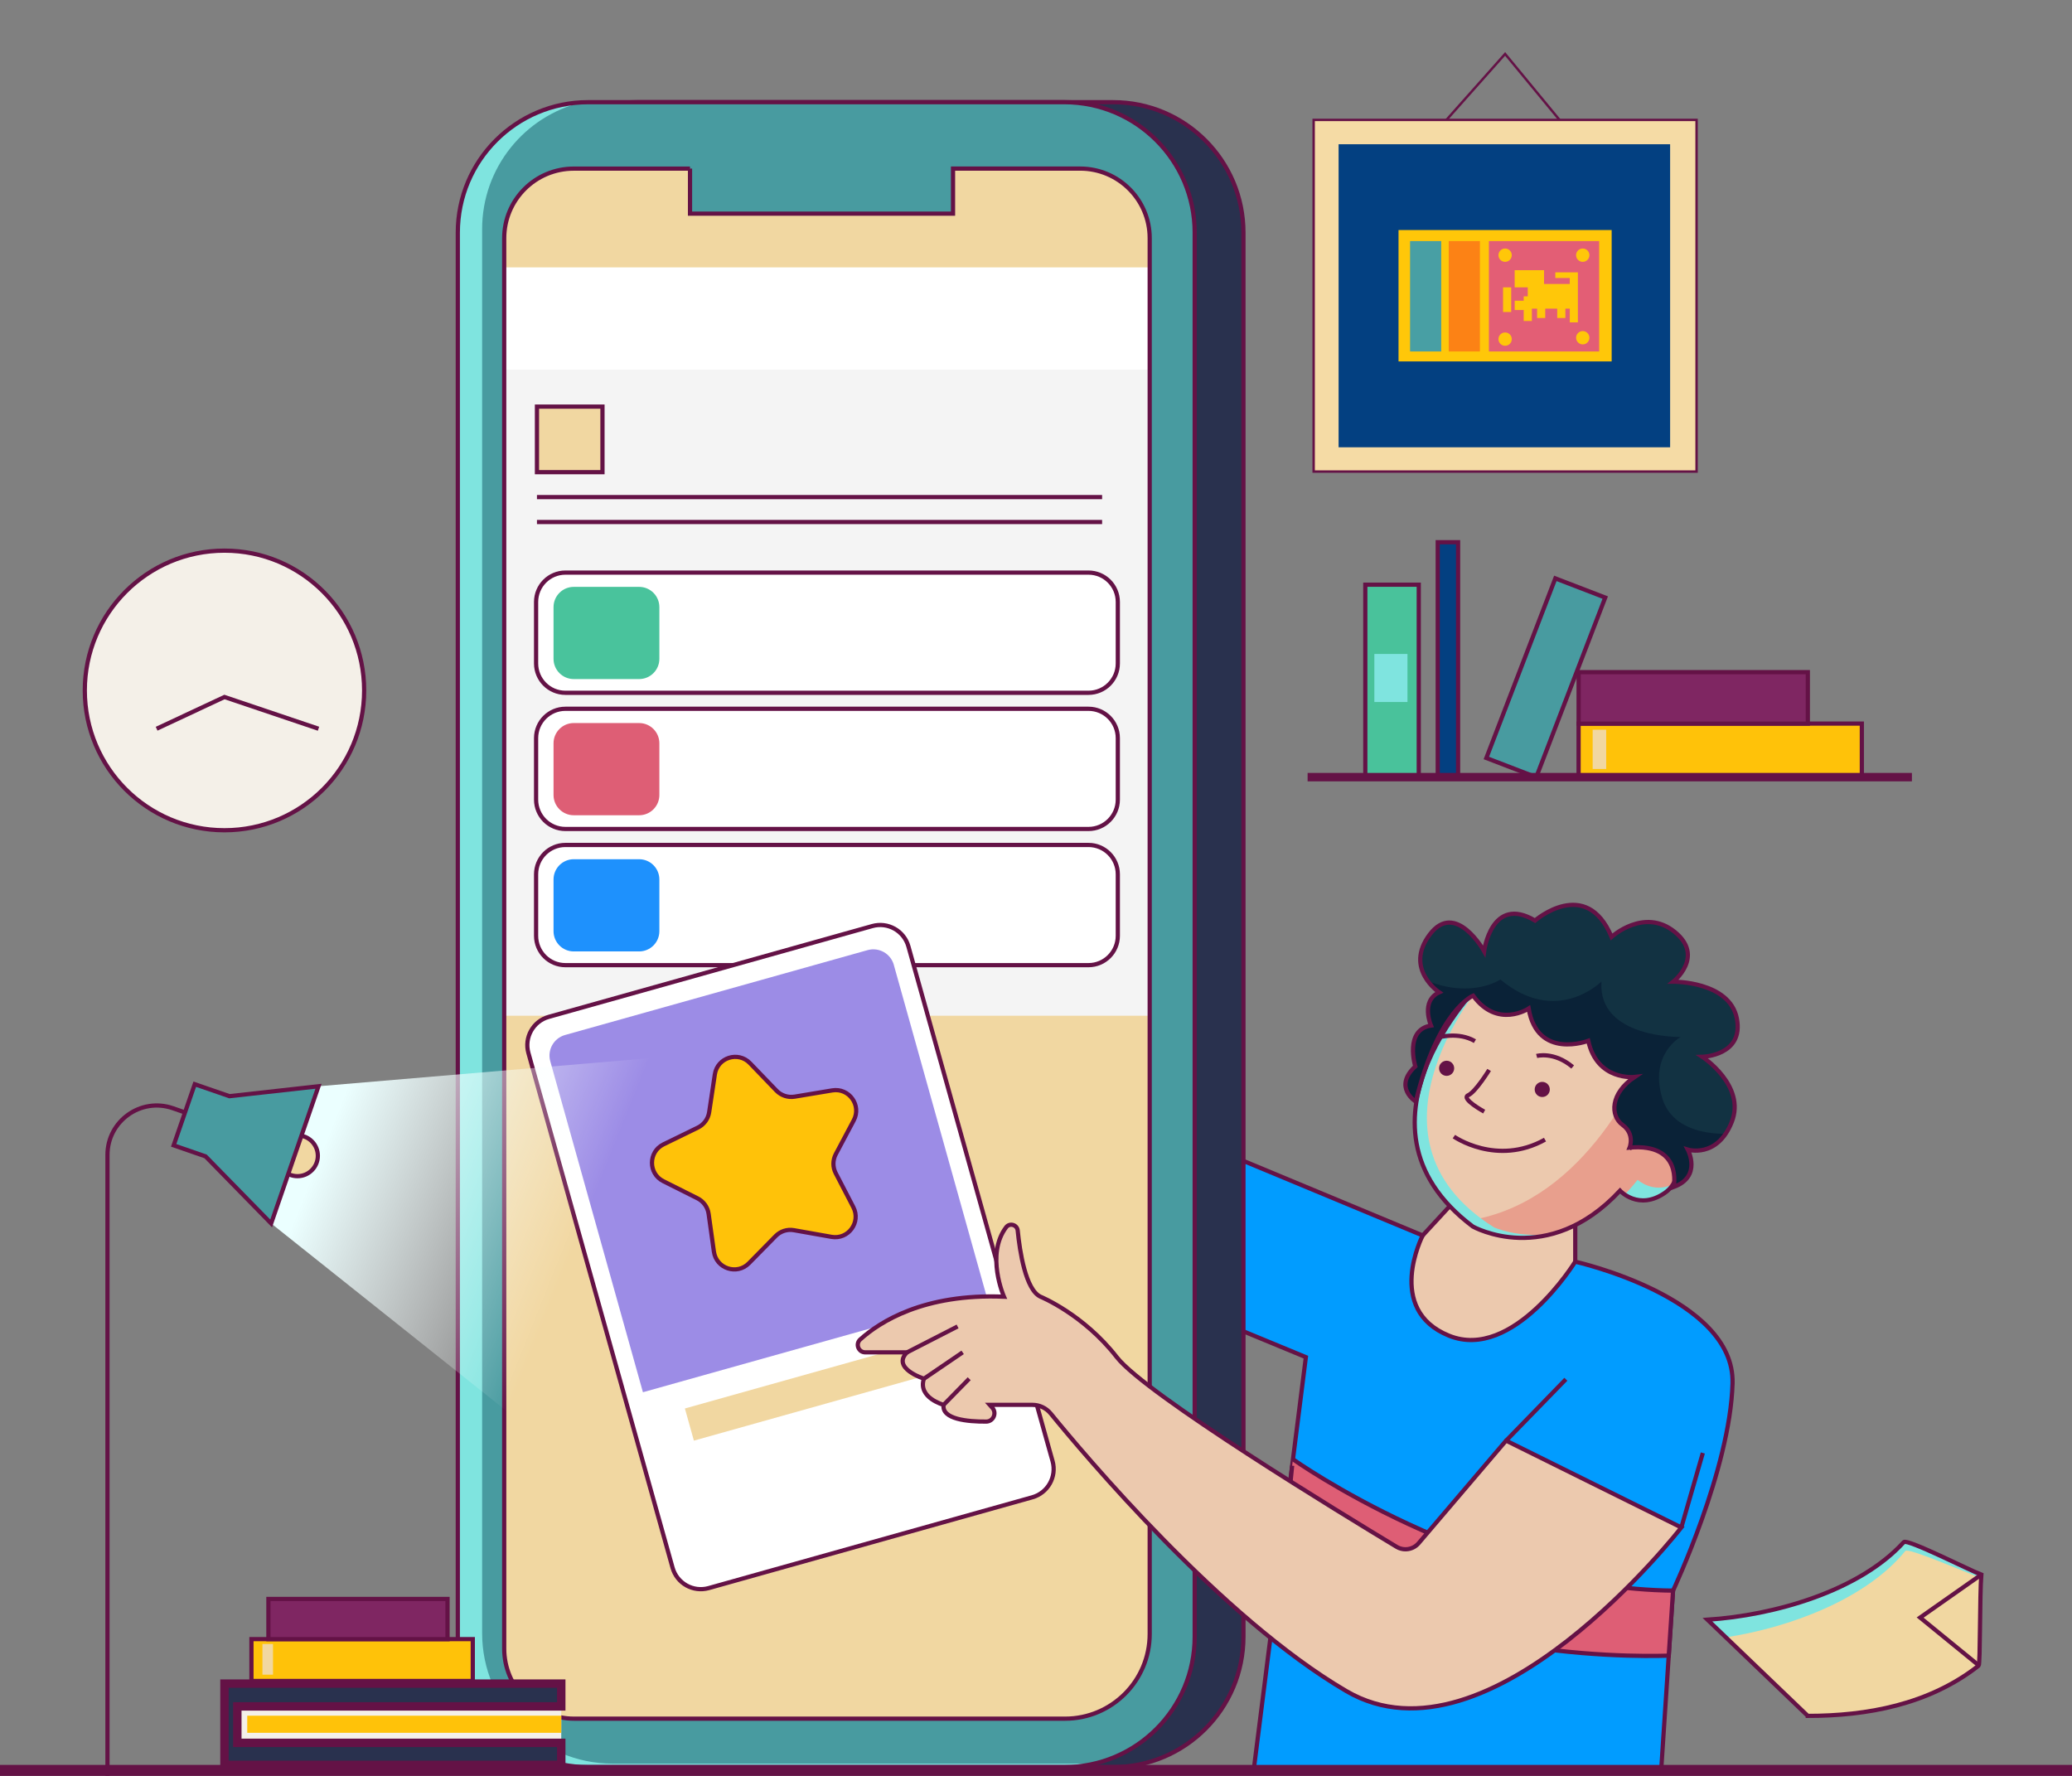 <svg width="385" height="330" viewBox="0 0 385 330" fill="none" xmlns="http://www.w3.org/2000/svg">
<rect x="0" y="0" width="385" height="330" fill="#808080" stroke="none"/>
<g clip-path="url(#clip0_109_8360)">
<path d="M315.242 22.281H244.091V87.627H315.242V22.281Z" fill="#F5DBA5" stroke="#641246" stroke-width="0.446" stroke-miterlimit="10"/>
<path d="M310.326 26.805H248.725V83.117H310.326V26.805Z" fill="#034081"/>
<path d="M268.765 22.281L279.666 10.022L289.774 22.281" stroke="#641246" stroke-width="0.446" stroke-miterlimit="10"/>
<path d="M299.465 42.746H259.861V67.162H299.465V42.746Z" fill="#FFC709"/>
<path d="M267.797 44.799H262.007V65.311H267.797V44.799Z" fill="#489FA4"/>
<path d="M274.979 44.799H269.188V65.311H274.979V44.799Z" fill="#FC8215"/>
<path d="M297.144 44.799H276.653V65.311H297.144V44.799Z" fill="#E35E75"/>
<path d="M279.666 48.656C280.352 48.656 280.904 48.104 280.904 47.418C280.904 46.731 280.352 46.179 279.666 46.179C278.981 46.179 278.429 46.731 278.429 47.418C278.429 48.104 278.981 48.656 279.666 48.656Z" fill="#FFC709"/>
<path d="M294.092 48.656C294.778 48.656 295.329 48.104 295.329 47.418C295.329 46.731 294.778 46.179 294.092 46.179C293.406 46.179 292.854 46.731 292.854 47.418C292.854 48.104 293.406 48.656 294.092 48.656Z" fill="#FFC709"/>
<path d="M279.666 64.254C280.352 64.254 280.904 63.702 280.904 63.015C280.904 62.329 280.352 61.777 279.666 61.777C278.981 61.777 278.429 62.329 278.429 63.015C278.429 63.702 278.981 64.254 279.666 64.254Z" fill="#FFC709"/>
<path d="M294.092 63.998C294.778 63.998 295.329 63.439 295.329 62.759C295.329 62.08 294.778 61.521 294.092 61.521C293.406 61.521 292.854 62.08 292.854 62.759C292.854 63.439 293.406 63.998 294.092 63.998Z" fill="#FFC709"/>
<path d="M280.796 53.395H279.283V57.98H280.796V53.395Z" fill="#FFC709"/>
<path fill-rule="evenodd" clip-rule="evenodd" d="M291.677 50.608H288.994V51.659H291.677V52.769H286.902V50.205H281.442V53.395H283.876V55.065H283.123V55.88H281.449V57.61H283.123V59.649H284.636V57.354H285.611V59.091H287.124V57.354H289.35V59.091H290.863V57.354H291.684V59.905H293.19V50.608H291.684H291.677Z" fill="#FFC709"/>
<path fill-rule="evenodd" clip-rule="evenodd" d="M272.108 221.166L264.354 229.574L255.362 238.232L263.735 252.55H279.855L290.951 248.962L292.014 240.561L292.7 234.455L292.014 221.166H272.108Z" fill="#ECC9AE"/>
<path fill-rule="evenodd" clip-rule="evenodd" d="M264.354 229.574C264.354 229.574 257.265 243.321 269.222 248.195C281.179 253.069 292.693 234.448 292.693 234.448C292.693 234.448 322.363 241.099 321.926 257.061C321.482 273.022 310.87 295.573 310.87 295.573L308.638 329.327H232.901L242.645 252.187L222.275 243.765L230.244 215.391L264.347 229.574H264.354Z" fill="#019CFF"/>
<path fill-rule="evenodd" clip-rule="evenodd" d="M264.354 229.574C264.354 229.574 257.265 243.321 269.222 248.195C281.179 253.069 292.693 234.448 292.693 234.448C292.693 234.448 322.363 241.099 321.926 257.061C321.482 273.022 310.87 295.573 310.87 295.573L308.638 329.327H232.901L242.645 252.187L222.275 243.765L230.244 215.391L264.347 229.574H264.354Z" stroke="#641246" stroke-width="0.783" stroke-miterlimit="10"/>
<path d="M206.829 18.989H118.341C104.967 18.989 94.125 29.842 94.125 43.23V304.13C94.125 317.518 104.967 328.371 118.341 328.371H206.829C220.203 328.371 231.045 317.518 231.045 304.13V43.23C231.045 29.842 220.203 18.989 206.829 18.989Z" fill="#29314E"/>
<path d="M206.829 18.989H118.341C104.967 18.989 94.125 29.842 94.125 43.23V304.13C94.125 317.518 104.967 328.371 118.341 328.371H206.829C220.203 328.371 231.045 317.518 231.045 304.13V43.23C231.045 29.842 220.203 18.989 206.829 18.989Z" stroke="#641246" stroke-width="0.783" stroke-miterlimit="10"/>
<path d="M197.77 18.989H109.282C95.908 18.989 85.066 29.842 85.066 43.23V304.13C85.066 317.518 95.908 328.371 109.282 328.371H197.77C211.144 328.371 221.986 317.518 221.986 304.13V43.23C221.986 29.842 211.144 18.989 197.77 18.989Z" fill="#489BA0"/>
<path fill-rule="evenodd" clip-rule="evenodd" d="M113.802 327.719C100.426 327.719 89.585 316.867 89.585 303.477V42.578C89.585 31.134 97.514 21.548 108.166 19.003C95.315 19.589 85.066 30.205 85.066 43.218V304.117C85.066 317.506 95.906 328.358 109.282 328.358H197.77C199.713 328.358 201.596 328.123 203.405 327.692C203.035 327.712 202.659 327.719 202.289 327.719H113.802Z" fill="#7FE4DF"/>
<path fill-rule="evenodd" clip-rule="evenodd" d="M128.213 31.328V39.703H177.084V31.328H200.709C207.844 31.328 213.627 37.118 213.627 44.26V303.625C213.627 312.322 206.586 319.37 197.898 319.37H106.687C99.504 319.37 93.687 313.547 93.687 306.358V44.267C93.687 37.125 99.471 31.335 106.606 31.335H128.213V31.328Z" fill="#F1D7A1"/>
<path d="M197.77 18.989H109.282C95.908 18.989 85.066 29.842 85.066 43.23V304.13C85.066 317.518 95.908 328.371 109.282 328.371H197.77C211.144 328.371 221.986 317.518 221.986 304.13V43.23C221.986 29.842 211.144 18.989 197.77 18.989Z" stroke="#641246" stroke-width="0.783" stroke-miterlimit="10"/>
<path d="M213.627 49.686H93.687V68.683H213.627V49.686Z" fill="white"/>
<path d="M213.627 68.683H93.687V188.746H213.627V68.683Z" fill="#F4F4F4"/>
<path d="M99.773 92.373H204.784" stroke="#641246" stroke-width="0.783" stroke-miterlimit="10"/>
<path d="M99.773 97.004H204.784" stroke="#641246" stroke-width="0.783" stroke-miterlimit="10"/>
<path d="M111.946 75.557H99.773V87.741H111.946V75.557Z" fill="#F1D7A1" stroke="#641246" stroke-width="0.783" stroke-miterlimit="10"/>
<path fill-rule="evenodd" clip-rule="evenodd" d="M128.213 31.328V39.703H177.084V31.328H200.709C207.844 31.328 213.627 37.118 213.627 44.26V303.625C213.627 312.322 206.586 319.37 197.898 319.37H106.687C99.504 319.37 93.687 313.547 93.687 306.358V44.267C93.687 37.125 99.471 31.335 106.606 31.335H128.213V31.328Z" stroke="#641246" stroke-width="0.783" stroke-miterlimit="10"/>
<path d="M202.255 106.402H105.059C102.051 106.402 99.612 108.843 99.612 111.855V123.285C99.612 126.297 102.051 128.738 105.059 128.738H202.255C205.264 128.738 207.702 126.297 207.702 123.285V111.855C207.702 108.843 205.264 106.402 202.255 106.402Z" fill="white" stroke="#641246" stroke-width="0.783" stroke-miterlimit="10"/>
<path d="M118.758 109.054H106.612C104.536 109.054 102.853 110.739 102.853 112.818V122.424C102.853 124.502 104.536 126.187 106.612 126.187H118.758C120.834 126.187 122.517 124.502 122.517 122.424V112.818C122.517 110.739 120.834 109.054 118.758 109.054Z" fill="#49C39C"/>
<path d="M202.255 131.707H105.059C102.051 131.707 99.612 134.148 99.612 137.16V148.59C99.612 151.602 102.051 154.043 105.059 154.043H202.255C205.264 154.043 207.702 151.602 207.702 148.59V137.16C207.702 134.148 205.264 131.707 202.255 131.707Z" fill="white" stroke="#641246" stroke-width="0.783" stroke-miterlimit="10"/>
<path d="M118.758 134.359H106.612C104.536 134.359 102.853 136.044 102.853 138.122V147.729C102.853 149.807 104.536 151.492 106.612 151.492H118.758C120.834 151.492 122.517 149.807 122.517 147.729V138.122C122.517 136.044 120.834 134.359 118.758 134.359Z" fill="#DE5E75"/>
<path d="M202.255 157.012H105.059C102.051 157.012 99.612 159.453 99.612 162.465V173.895C99.612 176.907 102.051 179.348 105.059 179.348H202.255C205.264 179.348 207.702 176.907 207.702 173.895V162.465C207.702 159.453 205.264 157.012 202.255 157.012Z" fill="white" stroke="#641246" stroke-width="0.783" stroke-miterlimit="10"/>
<path d="M118.758 159.664H106.612C104.536 159.664 102.853 161.349 102.853 163.427V173.034C102.853 175.112 104.536 176.797 106.612 176.797H118.758C120.834 176.797 122.517 175.112 122.517 173.034V163.427C122.517 161.349 120.834 159.664 118.758 159.664Z" fill="#1E91FD"/>
<path d="M162.078 172.086L101.961 188.956C99.064 189.769 97.374 192.778 98.186 195.678L124.972 291.326C125.784 294.225 128.791 295.917 131.687 295.104L191.804 278.234C194.701 277.421 196.391 274.411 195.579 271.512L168.793 175.864C167.981 172.964 164.975 171.273 162.078 172.086Z" fill="white" stroke="#641246" stroke-width="0.783" stroke-miterlimit="10"/>
<path fill-rule="evenodd" clip-rule="evenodd" d="M166.088 179.301C165.497 177.194 163.318 175.969 161.213 176.554L104.992 192.327C102.887 192.92 101.663 195.101 102.248 197.208L119.464 258.71L183.298 240.803L166.082 179.301H166.088Z" fill="#9C8CE6"/>
<path d="M179.276 247.131L127.26 261.728L128.933 267.705L180.95 253.108L179.276 247.131Z" fill="#F1D7A1"/>
<path d="M147.648 203.785L154.642 202.62C157.763 202.102 160.123 205.387 158.637 208.187L155.308 214.455C154.716 215.565 154.709 216.898 155.288 218.009L158.556 224.31C160.015 227.124 157.621 230.389 154.501 229.837L147.514 228.598C146.276 228.376 145.012 228.787 144.131 229.682L139.155 234.744C136.935 237 133.095 235.727 132.652 232.59L131.67 225.562C131.495 224.317 130.721 223.24 129.598 222.674L123.257 219.497C120.425 218.083 120.446 214.031 123.29 212.644L129.666 209.534C130.795 208.982 131.582 207.911 131.771 206.666L132.826 199.645C133.297 196.514 137.151 195.282 139.35 197.558L144.272 202.667C145.147 203.569 146.404 203.987 147.648 203.785Z" fill="#FFC209" stroke="#641246" stroke-width="0.783" stroke-miterlimit="10"/>
<path fill-rule="evenodd" clip-rule="evenodd" d="M240.251 271.17C240.251 271.17 274.058 295.196 310.87 295.573L310.07 307.65C310.07 307.65 263.082 309.905 238.59 287.28L240.096 272.362" fill="#DE5E75"/>
<path d="M240.251 271.17C240.251 271.17 274.058 295.196 310.87 295.573L310.07 307.65C310.07 307.65 263.082 309.905 238.59 287.28L240.096 272.362" stroke="#641246" stroke-width="0.783" stroke-miterlimit="10"/>
<path d="M-1.177 329.327H385" stroke="#641246" stroke-width="2.74" stroke-miterlimit="10"/>
<path d="M41.71 154.279C56.043 154.279 67.662 142.648 67.662 128.301C67.662 113.953 56.043 102.323 41.71 102.323C27.377 102.323 15.758 113.953 15.758 128.301C15.758 142.648 27.377 154.279 41.71 154.279Z" fill="#F4F0E8" stroke="#641246" stroke-width="0.783" stroke-miterlimit="10"/>
<path d="M59.181 135.416L41.71 129.519L29.101 135.416" stroke="#641246" stroke-width="0.783" stroke-miterlimit="10"/>
<path d="M104.286 317.088H44.097V323.659H104.286V317.088Z" fill="#F4F0E8"/>
<path d="M104.286 318.818H45.94V321.996H104.286V318.818Z" fill="#FFC209"/>
<path d="M42.255 312.854H104.286V317.088H44.097V323.861H104.286V327.954H41.71V315.325L42.255 312.854Z" fill="#29314E"/>
<path d="M41.71 312.854H104.286V317.088H44.097V323.861H104.286V327.954H41.71V315.325V312.854Z" stroke="#641246" stroke-width="1.565" stroke-miterlimit="10"/>
<path d="M87.85 312.363V304.587H46.72V312.363H87.85Z" fill="#FFC209" stroke="#641246" stroke-width="0.783" stroke-miterlimit="10"/>
<path d="M83.156 304.594V297.122H49.874V304.594H83.156Z" fill="#7F2662" stroke="#641246" stroke-width="0.783" stroke-miterlimit="10"/>
<path d="M50.728 305.49H48.764V311.191H50.728V305.49Z" fill="#F1D7A1"/>
<path fill-rule="evenodd" clip-rule="evenodd" d="M59.181 201.853L151.044 194.057L120.338 283.079L50.385 227.346L59.181 201.853Z" fill="url(#paint0_linear_109_8360)"/>
<path d="M19.968 329.987V214.61C19.968 208.302 26.182 203.872 32.133 205.939L46.713 211.001L47.729 214.192" stroke="#641246" stroke-width="0.783" stroke-miterlimit="10"/>
<path d="M55.274 218.561C57.365 218.561 59.06 216.864 59.06 214.771C59.06 212.678 57.365 210.981 55.274 210.981C53.183 210.981 51.488 212.678 51.488 214.771C51.488 216.864 53.183 218.561 55.274 218.561Z" fill="#F1D7A1" stroke="#641246" stroke-width="0.783" stroke-miterlimit="10"/>
<path fill-rule="evenodd" clip-rule="evenodd" d="M32.268 212.832L36.188 201.469L42.631 203.697L59.181 201.853L50.385 227.346L38.199 214.886L32.268 212.832Z" fill="#489BA0" stroke="#641246" stroke-width="0.783" stroke-miterlimit="10"/>
<path fill-rule="evenodd" clip-rule="evenodd" d="M279.855 267.704L312.411 283.84C312.411 283.84 276.755 329.771 250.184 314.254C226.902 300.663 201.247 270.053 195.241 262.675C194.407 261.652 193.156 261.053 191.832 261.053H183.896L184.38 261.591C185.268 262.581 184.569 264.156 183.237 264.163C179.794 264.183 174.945 263.739 175.329 261.053C175.329 261.053 170.487 259.74 171.67 256.192C171.67 256.192 165.584 254.253 168.536 251.298H160.769C159.518 251.298 158.906 249.75 159.834 248.908C163.425 245.664 171.65 240.332 186.546 240.958C186.546 240.958 183.103 233.142 186.949 228.053C187.608 227.185 188.994 227.582 189.101 228.672C189.485 232.536 190.567 239.679 193.338 240.958C193.338 240.958 201.307 244.209 207.508 252.187C212.881 259.107 249.767 281.571 259.492 287.428C260.843 288.242 262.585 287.96 263.607 286.755L279.841 267.704H279.855Z" fill="#ECC9AE"/>
<path d="M168.543 251.298L177.931 246.485" stroke="#641246" stroke-width="0.783" stroke-miterlimit="10"/>
<path d="M171.676 256.199L178.872 251.298" stroke="#641246" stroke-width="0.783" stroke-miterlimit="10"/>
<path d="M175.335 261.052L180.09 256.199" stroke="#641246" stroke-width="0.783" stroke-miterlimit="10"/>
<path d="M276.129 181.213C276.129 181.213 247.756 208.315 273.5 227.676C273.5 227.676 287.333 235.505 300.85 221.012C300.85 221.012 304.3 224.795 309.176 221.422C314.051 218.05 310.944 209.096 303.298 212.812L309.135 186.356L276.129 181.22V181.213Z" fill="#ECC9AE"/>
<path d="M301.052 221.267C301.052 221.267 304.502 225.051 309.378 221.678C314.253 218.305 311.146 209.352 303.5 213.068L308.389 190.927C304.038 202.311 293.103 224.027 272.357 226.875C272.787 227.232 273.238 227.589 273.702 227.939C273.702 227.939 287.535 235.768 301.052 221.274V221.267Z" fill="#E89F8D"/>
<path d="M304.287 219.234C303.486 220.251 302.679 221.166 301.866 222.001C303.177 222.903 305.901 224.075 309.33 221.698C309.989 221.24 310.5 220.682 310.87 220.069C307.125 221.86 304.287 219.234 304.287 219.234Z" fill="#7FE4DF"/>
<path d="M277.589 228.06C250.319 210.927 276.318 181.536 276.318 181.536L278.12 181.664L276.284 181.381C276.284 181.381 247.911 208.484 273.648 227.844C273.648 227.844 280.043 231.459 288.389 229.218C282.182 230.174 277.582 228.06 277.582 228.06H277.589Z" fill="#7FE4DF"/>
<path d="M268.799 199.921C269.575 199.921 270.204 199.291 270.204 198.514C270.204 197.737 269.575 197.107 268.799 197.107C268.023 197.107 267.393 197.737 267.393 198.514C267.393 199.291 268.023 199.921 268.799 199.921Z" fill="#641246"/>
<path d="M286.567 203.852C287.343 203.852 287.972 203.222 287.972 202.445C287.972 201.668 287.343 201.038 286.567 201.038C285.79 201.038 285.161 201.668 285.161 202.445C285.161 203.222 285.79 203.852 286.567 203.852Z" fill="#641246"/>
<path d="M267.347 192.771C267.347 192.771 270.965 191.674 274.058 193.472" stroke="#641246" stroke-width="0.783" stroke-miterlimit="10"/>
<path d="M285.524 196.225C285.524 196.225 288.732 195.323 292.222 198.271" stroke="#641246" stroke-width="0.783" stroke-miterlimit="10"/>
<path d="M276.694 198.823C276.694 198.823 274.212 202.883 272.8 203.522C271.388 204.162 275.779 206.565 275.779 206.565" stroke="#641246" stroke-width="0.783" stroke-miterlimit="10"/>
<path d="M270.151 211.203C270.151 211.203 278.1 216.777 287.078 211.769" stroke="#641246" stroke-width="0.783" stroke-miterlimit="10"/>
<path d="M276.297 181.455C276.297 181.455 247.925 208.558 273.668 227.918C273.668 227.918 287.501 235.747 301.018 221.254C301.018 221.254 304.468 225.037 309.344 221.664C314.219 218.292 311.112 209.338 303.466 213.054L309.303 186.598" stroke="#641246" stroke-width="0.783" stroke-miterlimit="10"/>
<path d="M263.069 204.707C263.069 204.707 258.799 202.035 262.975 198.157C262.975 198.157 260.897 191.365 265.893 190.57C265.893 190.57 263.896 186.019 267.413 184.397C267.413 184.397 260.843 180.035 265.665 173.646C270.487 167.258 275.766 176.756 275.766 176.756C275.766 176.756 277.138 166.235 285.221 171.061C285.221 171.061 294.717 162.795 299.444 174.091C299.444 174.091 305.49 168.571 311.159 173.148C316.835 177.726 310.917 182.418 310.917 182.418C310.917 182.418 321.381 182.324 322.726 189.257C324.071 196.191 316.311 196.38 316.311 196.38C316.311 196.38 324.481 201.725 321.771 208.517C319.061 215.31 313.614 213.627 313.614 213.627C313.614 213.627 316.297 218.635 310.984 220.567C310.984 220.567 312.76 212.381 302.8 213.25C302.8 213.25 303.822 210.739 301.489 209.036C299.155 207.332 299.196 203.165 303.728 200.129C303.728 200.129 296.775 200.937 295.113 193.411C295.113 193.411 285.678 197.019 284.037 187.413C284.037 187.413 278.261 191.257 273.721 185.016C273.721 185.016 267.205 187.635 263.076 204.687L263.069 204.707Z" fill="#123242"/>
<path d="M265.941 190.584C260.944 191.378 263.022 198.17 263.022 198.17C258.846 202.048 263.123 204.72 263.123 204.72C267.252 187.669 273.769 185.05 273.769 185.05C278.308 191.29 284.085 187.447 284.085 187.447C285.726 197.053 295.161 193.445 295.161 193.445C296.822 200.971 303.776 200.163 303.776 200.163C299.243 203.192 299.203 207.366 301.536 209.069C303.87 210.772 302.848 213.283 302.848 213.283C312.807 212.415 311.032 220.601 311.032 220.601C316.345 218.669 313.661 213.66 313.661 213.66C313.661 213.66 317.851 214.946 320.709 210.685C317.461 210.725 310.602 210.059 308.826 203.933C306.472 195.828 312.283 192.697 312.283 192.697C312.283 192.697 296.842 192.96 297.569 182.384C297.569 182.384 289.277 190.772 278.799 182.014C278.799 182.014 273.574 185.575 265.329 182.303C266.311 183.656 267.461 184.424 267.461 184.424C263.944 186.046 265.941 190.597 265.941 190.597V190.584Z" fill="#0A2237"/>
<path d="M263.069 204.707C263.069 204.707 258.799 202.034 262.975 198.157C262.975 198.157 260.897 191.365 265.893 190.57C265.893 190.57 263.896 186.019 267.413 184.397C267.413 184.397 260.843 180.035 265.665 173.646C270.487 167.258 275.766 176.756 275.766 176.756C275.766 176.756 277.138 166.235 285.221 171.061C285.221 171.061 294.717 162.795 299.444 174.091C299.444 174.091 305.49 168.571 311.159 173.148C316.835 177.726 310.917 182.418 310.917 182.418C310.917 182.418 321.381 182.324 322.726 189.257C324.071 196.191 316.311 196.38 316.311 196.38C316.311 196.38 324.481 201.725 321.771 208.517C319.061 215.31 313.614 213.627 313.614 213.627C313.614 213.627 316.297 218.635 310.984 220.567C310.984 220.567 312.76 212.381 302.8 213.25C302.8 213.25 303.822 210.739 301.489 209.036C299.155 207.332 299.196 203.165 303.728 200.129C303.728 200.129 296.775 200.937 295.113 193.411C295.113 193.411 285.678 197.019 284.037 187.413C284.037 187.413 278.261 191.257 273.721 185.016C273.721 185.016 267.205 187.635 263.076 204.687L263.069 204.707Z" stroke="#641246" stroke-width="0.783" stroke-miterlimit="10"/>
<path fill-rule="evenodd" clip-rule="evenodd" d="M279.855 267.704L312.411 283.84C312.411 283.84 276.755 329.771 250.184 314.254C226.902 300.663 201.247 270.053 195.241 262.675C194.407 261.652 193.156 261.053 191.832 261.053H183.896L184.38 261.591C185.268 262.581 184.569 264.156 183.237 264.163C179.794 264.183 174.945 263.739 175.329 261.053C175.329 261.053 170.487 259.74 171.67 256.192C171.67 256.192 165.584 254.253 168.536 251.298H160.769C159.518 251.298 158.906 249.75 159.834 248.908C163.425 245.664 171.65 240.332 186.546 240.958C186.546 240.958 183.103 233.142 186.949 228.053C187.608 227.185 188.994 227.582 189.101 228.672C189.485 232.536 190.567 239.679 193.338 240.958C193.338 240.958 201.307 244.209 207.508 252.187C212.881 259.107 249.767 281.571 259.492 287.428C260.843 288.242 262.585 287.96 263.607 286.755L279.841 267.704H279.855Z" stroke="#641246" stroke-width="0.783" stroke-miterlimit="10"/>
<path d="M279.855 267.704L290.951 256.3" stroke="#641246" stroke-width="0.783" stroke-miterlimit="10"/>
<path d="M292.699 227.575V234.455" stroke="#641246" stroke-width="0.783" stroke-miterlimit="10"/>
<path d="M269.377 224.128L264.354 229.574" stroke="#641246" stroke-width="0.783" stroke-miterlimit="10"/>
<path d="M312.411 283.84L316.405 269.992" stroke="#641246" stroke-width="0.783" stroke-miterlimit="10"/>
<path fill-rule="evenodd" clip-rule="evenodd" d="M335.901 318.845L317.266 300.979C329.512 300.178 345.41 295.735 353.749 286.56C354.368 285.88 366.298 291.945 368.154 292.605C367.838 296.381 367.972 309.266 367.656 309.515C358.382 316.792 346.836 318.852 335.901 318.852V318.845Z" fill="#F1D7A1"/>
<path fill-rule="evenodd" clip-rule="evenodd" d="M354.038 288.202C354.569 287.542 365.006 292.086 368.12 293.237C368.133 293.009 368.147 292.786 368.16 292.598C366.297 291.945 354.367 285.873 353.755 286.553C345.416 295.728 329.512 300.171 317.272 300.972L320.695 304.258C332.484 302.433 346.687 297.216 354.038 288.195V288.202Z" fill="#7FE4DF"/>
<path d="M335.901 318.845L317.266 300.979C329.512 300.178 345.41 295.735 353.749 286.56C354.368 285.88 366.298 291.945 368.154 292.605C367.838 296.381 367.972 309.266 367.656 309.515C358.382 316.792 346.836 318.852 335.901 318.852V318.845Z" stroke="#641246" stroke-width="0.783" stroke-miterlimit="10"/>
<path d="M368.188 292.571L356.782 300.582L367.69 309.481" stroke="#641246" stroke-width="0.783" stroke-miterlimit="10"/>
<path d="M263.621 108.65H253.688V144.41H263.621V108.65Z" fill="#49C29B" stroke="#641246" stroke-width="0.783" stroke-miterlimit="10"/>
<path d="M298.27 111.043L288.999 107.475L276.18 140.853L285.451 144.421L298.27 111.043Z" fill="#489BA0" stroke="#641246" stroke-width="0.783" stroke-miterlimit="10"/>
<path d="M345.948 144.403V134.46H293.318V144.403H345.948Z" fill="#FFC209" stroke="#641246" stroke-width="0.783" stroke-miterlimit="10"/>
<path d="M335.914 134.467V124.901H293.325V134.467H335.914Z" fill="#7F2662" stroke="#641246" stroke-width="0.783" stroke-miterlimit="10"/>
<path d="M270.931 100.754H267.145V144.41H270.931V100.754Z" fill="#034081" stroke="#641246" stroke-width="0.783" stroke-miterlimit="10"/>
<path d="M242.968 144.41H355.255" stroke="#641246" stroke-width="1.565" stroke-miterlimit="10"/>
<path d="M261.522 121.522H255.369V130.448H261.522V121.522Z" fill="#7FE4DF"/>
<path d="M298.449 135.605H295.934V142.895H298.449V135.605Z" fill="#F1D7A1"/>
</g>
<defs>
<linearGradient id="paint0_linear_109_8360" x1="112.274" y1="229.172" x2="57.283" y2="207.099" gradientUnits="userSpaceOnUse">
<stop offset="0.07" stop-color="white" stop-opacity="0"/>
<stop offset="0.92" stop-color="#EBFFFF"/>
</linearGradient>
<clipPath id="clip0_109_8360">
<rect width="385" height="330" fill="white"/>
</clipPath>
</defs>
</svg>

